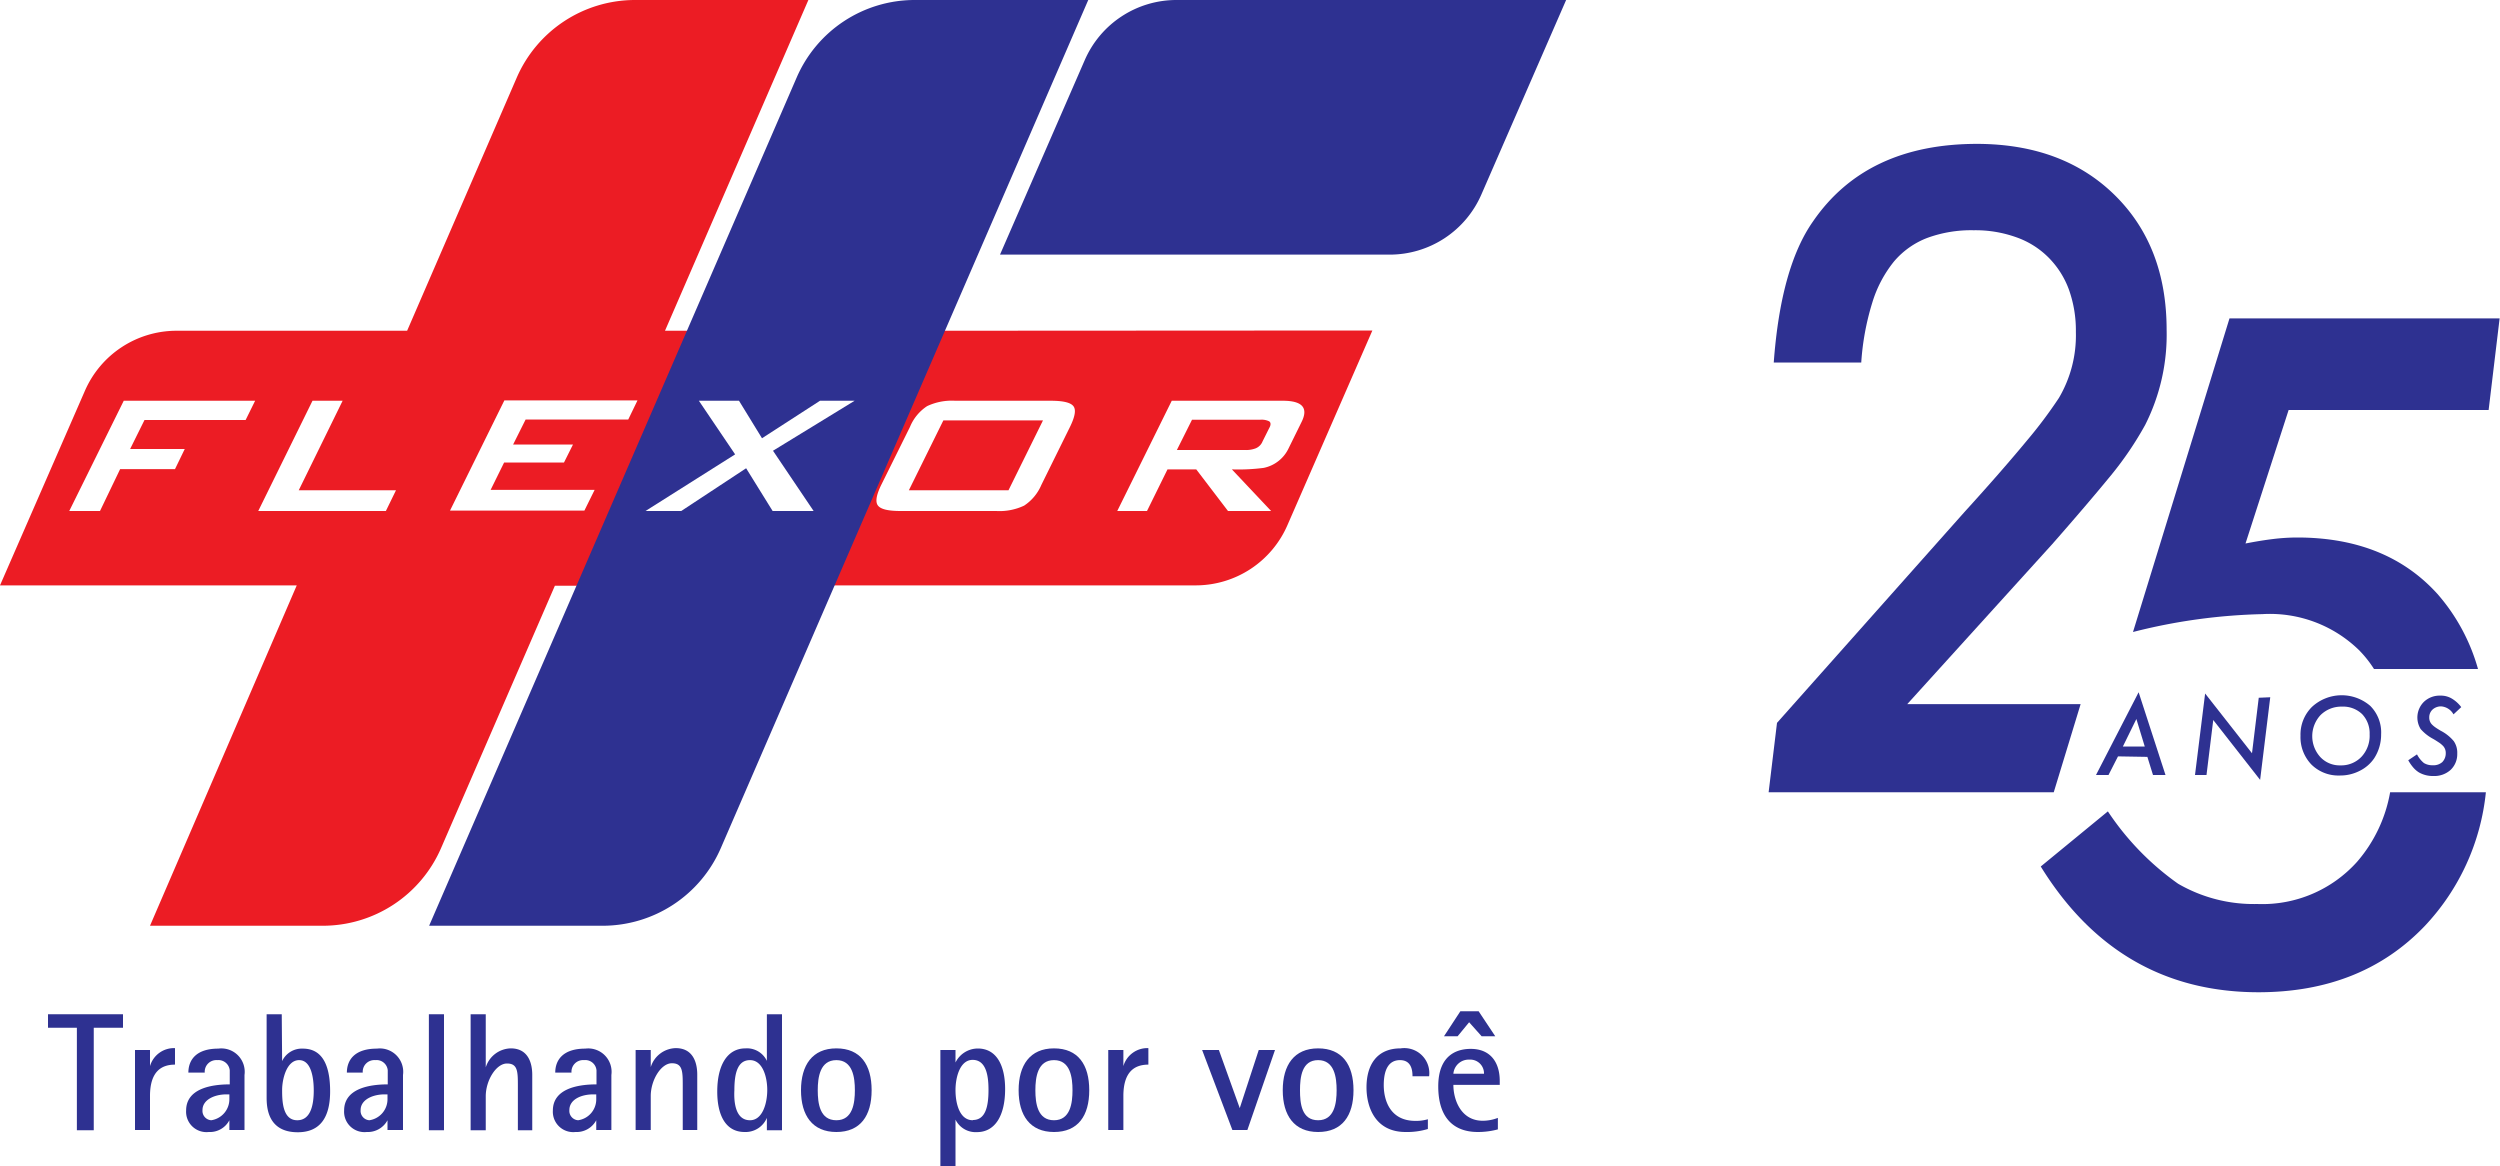 <svg id="Layer_1" data-name="Layer 1" xmlns="http://www.w3.org/2000/svg" viewBox="0 0 200 93.29"><defs><style>.cls-1{fill:#ec1c24;}.cls-2{fill:#2e3191;}</style></defs><path class="cls-1" d="M50.8,0a10.32,10.32,0,0,0-9.46,6.21L32.57,26.46H14.13a8,8,0,0,0-7.34,4.81L0,46.83H23.74L12,74.06H25.82a10.32,10.32,0,0,0,9.46-6.2l9.11-21h3L56.2,26.46h-3L64.67,0ZM19.65,33.6H11.56l-1.15,2.32h4.37L14,37.53H9.61L8,40.88H5.54L9.9,32.06H20.41Zm11.22,7.28H20.66L25,32.06h2.41L23.9,39.22h7.78Zm19.39-7.32H42.05l-1,2h4.79L45.12,37H40.33l-1.08,2.19h8.32l-.82,1.66H36l4.35-8.82H51Z"/><polygon class="cls-1" points="72.71 39.22 80.68 39.22 83.44 33.63 75.47 33.63 72.71 39.22"/><path class="cls-1" d="M101.52,33.7a1.39,1.39,0,0,0-.72-.12H95.36L94.15,36h5.43a2.19,2.19,0,0,0,.84-.12,1,1,0,0,0,.59-.58l.53-1.06C101.68,34,101.68,33.79,101.52,33.7Z"/><path class="cls-1" d="M74.34,26.46,65.52,46.83H95.68A8,8,0,0,0,103,42l6.79-15.56ZM85.6,34.15l-2.29,4.64a3.71,3.71,0,0,1-1.38,1.66,4.59,4.59,0,0,1-2.23.43H72.05c-1,0-1.58-.14-1.81-.43s-.14-.84.26-1.66l2.3-4.64a3.63,3.63,0,0,1,1.37-1.66,4.63,4.63,0,0,1,2.24-.43h7.64c1,0,1.59.14,1.82.43S86,33.33,85.6,34.15Zm17.5,1.69a2.83,2.83,0,0,1-2,1.59,15.68,15.68,0,0,1-2.55.12l3.14,3.33H98.24L95.7,37.55H93.4l-1.64,3.33H89.38l4.36-8.82h8.89c1.56,0,2.06.57,1.49,1.71Z"/><path class="cls-2" d="M6.15,82.22H3.84V81.14h6v1.08H7.5v8.2H6.15Z"/><path class="cls-2" d="M10.8,84H12v1.29h0a2,2,0,0,1,2-1.44v1.32c-1.09,0-2,.55-2,2.51v2.72H10.8Z"/><path class="cls-2" d="M18.35,89.62h0a1.76,1.76,0,0,1-1.65.94,1.63,1.63,0,0,1-1.81-1.72c0-1.69,1.87-2.09,3.49-2.09V85.63a.91.91,0,0,0-1-.82.93.93,0,0,0-1,1H15.07c0-1,.61-1.92,2.39-1.92A1.87,1.87,0,0,1,19.56,86v4.4H18.35Zm-.24-2.07c-.95,0-1.91.43-1.91,1.25a.75.75,0,0,0,.7.82,1.7,1.7,0,0,0,1.45-1.7v-.37Z"/><path class="cls-2" d="M22.57,84.89h0a1.74,1.74,0,0,1,1.66-1c1.78,0,2.18,1.74,2.18,3.42,0,2-.74,3.27-2.59,3.27-2.41,0-2.49-2-2.49-2.79V81.14h1.21Zm1.21,4.73c1.06,0,1.32-1.19,1.32-2.38,0-.92-.17-2.43-1.17-2.43s-1.36,1.52-1.36,2.39S22.6,89.62,23.78,89.62Z"/><path class="cls-2" d="M31,89.62h0a1.79,1.79,0,0,1-1.66.94,1.63,1.63,0,0,1-1.81-1.72c0-1.69,1.87-2.09,3.49-2.09V85.63a.9.9,0,0,0-1-.82.93.93,0,0,0-1,1H27.75c0-1,.61-1.92,2.4-1.92A1.87,1.87,0,0,1,32.24,86v4.4H31Zm-.24-2.07c-.95,0-1.91.43-1.91,1.25a.75.75,0,0,0,.7.82A1.7,1.7,0,0,0,31,87.92v-.37Z"/><path class="cls-2" d="M34.31,81.14h1.21v9.28H34.31Z"/><path class="cls-2" d="M37.65,81.14h1.21v4.25h0a2.15,2.15,0,0,1,2-1.52c1.48,0,1.72,1.32,1.72,2.11v4.44H41.43v-3.5c0-1.18,0-1.84-.87-1.84s-1.7,1.35-1.7,2.62v2.72H37.65Z"/><path class="cls-2" d="M47.7,89.62h0a1.78,1.78,0,0,1-1.66.94,1.63,1.63,0,0,1-1.81-1.72c0-1.69,1.87-2.09,3.49-2.09V85.63a.9.9,0,0,0-1-.82.93.93,0,0,0-1,1H44.42c0-1,.61-1.92,2.4-1.92A1.87,1.87,0,0,1,48.91,86v4.4H47.7Zm-.24-2.07c-1,0-1.91.43-1.91,1.25a.75.75,0,0,0,.7.82,1.69,1.69,0,0,0,1.45-1.7v-.37Z"/><path class="cls-2" d="M50.85,84h1.21v1.37h0a2.15,2.15,0,0,1,2-1.52c1.48,0,1.72,1.32,1.72,2.11v4.44H54.62v-3.5c0-1.18,0-1.84-.87-1.84s-1.69,1.35-1.69,2.62v2.72H50.85Z"/><path class="cls-2" d="M61.35,89.43h0a1.85,1.85,0,0,1-1.78,1.13c-1.56,0-2.19-1.41-2.19-3.23,0-2.13.81-3.46,2.26-3.46a1.76,1.76,0,0,1,1.71,1h0V81.14h1.21v9.28H61.35ZM60,89.62c1,0,1.38-1.35,1.38-2.42S61,84.81,60,84.81s-1.25,1.06-1.25,2.41C58.7,88.19,58.84,89.62,60,89.62Z"/><path class="cls-2" d="M64.08,87.22c0-2,.9-3.35,2.83-3.35s2.82,1.31,2.82,3.35-.9,3.34-2.82,3.34S64.08,89.23,64.08,87.22Zm2.83,2.4c1.31,0,1.48-1.38,1.48-2.4s-.17-2.41-1.48-2.41-1.49,1.37-1.49,2.41S65.58,89.62,66.91,89.62Z"/><path class="cls-2" d="M75.23,84h1.21v1h0a2,2,0,0,1,1.78-1.12c1.54,0,2.19,1.41,2.19,3.24,0,2.14-.81,3.45-2.26,3.45a1.79,1.79,0,0,1-1.71-1h0v3.75H75.23Zm2.6,5.6c1,0,1.25-1.06,1.25-2.4,0-1-.13-2.41-1.27-2.41-1,0-1.37,1.36-1.37,2.42S76.76,89.62,77.83,89.62Z"/><path class="cls-2" d="M81.49,87.22c0-2,.9-3.35,2.83-3.35s2.82,1.31,2.82,3.35-.9,3.34-2.82,3.34S81.49,89.23,81.49,87.22Zm2.83,2.4c1.31,0,1.48-1.38,1.48-2.4s-.17-2.41-1.48-2.41-1.49,1.37-1.49,2.41S83,89.62,84.32,89.62Z"/><path class="cls-2" d="M88.66,84h1.21v1.29h0a2,2,0,0,1,2-1.44v1.32c-1.09,0-2,.55-2,2.51v2.72H88.66Z"/><path class="cls-2" d="M96.17,84h1.34l1.67,4.65h0L100.7,84H102l-2.21,6.4H98.59Z"/><path class="cls-2" d="M102.62,87.22c0-2,.9-3.35,2.83-3.35s2.83,1.31,2.83,3.35-.91,3.34-2.83,3.34S102.62,89.23,102.62,87.22Zm2.83,2.4c1.31,0,1.48-1.38,1.48-2.4s-.17-2.41-1.48-2.41S104,86.18,104,87.22,104.12,89.62,105.45,89.62Z"/><path class="cls-2" d="M114.23,90.32a5.75,5.75,0,0,1-1.78.24c-2.44,0-3.13-2-3.13-3.57,0-1.79.82-3.12,2.73-3.12a2,2,0,0,1,2.28,2.23H113c0-.48-.09-1.29-1-1.29s-1.3.77-1.3,2,.52,2.86,2.53,2.86a3.35,3.35,0,0,0,1-.13Z"/><path class="cls-2" d="M119.83,90.35a6.15,6.15,0,0,1-1.6.21c-1.94,0-3.17-1.14-3.17-3.65,0-2.74,1.78-3,2.6-3,1.56,0,2.32,1.06,2.32,2.57v.31h-3.71c0,1.19.6,2.87,2.35,2.87a3.35,3.35,0,0,0,1.21-.23Zm-3-9.45h1.46l1.33,2h-1.09l-1-1.12-.92,1.12h-1.09Zm1.89,5a1.1,1.1,0,0,0-1.17-1.13,1.23,1.23,0,0,0-1.28,1.13Z"/><path class="cls-2" d="M125.29,0H94.12a8,8,0,0,0-7.34,4.81L80,20.37h31.17a8,8,0,0,0,7.34-4.81Z"/><path class="cls-2" d="M73.18,0a10.29,10.29,0,0,0-9.45,6.21L34.33,74.06H48.21a10.31,10.31,0,0,0,9.45-6.2L87.06,0ZM65.09,40.88H61.81l-2.12-3.42L54.5,40.88H51.64l7.17-4.53-2.9-4.29h3.21l1.84,3,4.64-3h2.77l-6.53,4Z"/><path class="cls-2" d="M168.9,38a26.64,26.64,0,0,0,2.71-4,16,16,0,0,0,1.72-7.61q0-6.7-4.15-10.78t-11-4.1q-8.89,0-13.15,6.22Q142.46,21.4,141.9,29h7a20.72,20.72,0,0,1,.88-4.78,9.75,9.75,0,0,1,1.73-3.29,6.55,6.55,0,0,1,2.68-1.9,10.21,10.21,0,0,1,3.7-.61,9.68,9.68,0,0,1,3.41.56,6.84,6.84,0,0,1,2.58,1.62,7.07,7.07,0,0,1,1.63,2.56,9.72,9.72,0,0,1,.56,3.39,9.87,9.87,0,0,1-1.36,5.29,36.31,36.31,0,0,1-2.56,3.41c-1.24,1.5-2.89,3.4-5,5.72L142.16,57.83l-.67,5.55H164.3l2.15-7.05H152.58l11.6-12.8Q167,40.32,168.9,38Z"/><path class="cls-2" d="M188.71,52a8.88,8.88,0,0,1,1.21,1.52h8.32a15.42,15.42,0,0,0-3.24-6Q190.91,43,183.77,43a16.44,16.44,0,0,0-1.91.12q-1,.12-2.22.36l3.45-10.68h16l.88-7.33H178.36l-7.72,25.09A45.86,45.86,0,0,1,181,49.13,10.21,10.21,0,0,1,188.71,52Z"/><path class="cls-2" d="M191.21,63.38a11.54,11.54,0,0,1-2.64,5.56,10.18,10.18,0,0,1-8,3.38,12.06,12.06,0,0,1-6.32-1.62,21.9,21.9,0,0,1-5.62-5.79l-5.37,4.41q6.21,10.05,17.41,10.06,8.25,0,13.32-5.31a18.28,18.28,0,0,0,4.88-10.69Z"/><path class="cls-2" d="M169.44,60.51,168.68,62h-1l3.41-6.62L173.24,62h-1l-.45-1.45Zm.39-.79h1.75l-.67-2.2Z"/><path class="cls-2" d="M181.62,55.78l-.81,6.61-3.75-4.79L176.52,62h-.92l.81-6.52,3.75,4.78.54-4.44Z"/><path class="cls-2" d="M190.49,58.75a3.48,3.48,0,0,1-.56,1.92,3,3,0,0,1-1.16,1,3.39,3.39,0,0,1-1.59.37,3.06,3.06,0,0,1-2.27-.88,3.16,3.16,0,0,1-.87-2.3,3.11,3.11,0,0,1,.93-2.32,3.5,3.5,0,0,1,4.65-.07A3,3,0,0,1,190.49,58.75Zm-.92,0a2.22,2.22,0,0,0-.6-1.62,2.19,2.19,0,0,0-1.62-.6,2.35,2.35,0,0,0-1.71.68,2.48,2.48,0,0,0,0,3.37,2.12,2.12,0,0,0,1.6.65,2.23,2.23,0,0,0,1.69-.7A2.47,2.47,0,0,0,189.57,58.74Z"/><path class="cls-2" d="M196.9,56.57l-.62.58a1.23,1.23,0,0,0-1-.64,1,1,0,0,0-.67.25.84.84,0,0,0-.27.64.78.78,0,0,0,.18.52,1.73,1.73,0,0,0,.27.24c.12.09.27.18.45.29a3.38,3.38,0,0,1,1.06.84,1.62,1.62,0,0,1,.28,1,1.73,1.73,0,0,1-.53,1.3,1.93,1.93,0,0,1-1.38.49,2.24,2.24,0,0,1-1.16-.29,2,2,0,0,1-.45-.39,3.45,3.45,0,0,1-.4-.58l.7-.47a2.2,2.2,0,0,0,.55.69,1.29,1.29,0,0,0,.71.18,1.06,1.06,0,0,0,.76-.25,1,1,0,0,0,.28-.73.81.81,0,0,0-.2-.55,2.15,2.15,0,0,0-.3-.26c-.14-.09-.3-.2-.51-.32a3.51,3.51,0,0,1-1-.79,1.76,1.76,0,0,1,.26-2.17,1.81,1.81,0,0,1,1.31-.5,1.71,1.71,0,0,1,.88.21A2.61,2.61,0,0,1,196.9,56.57Z"/></svg>